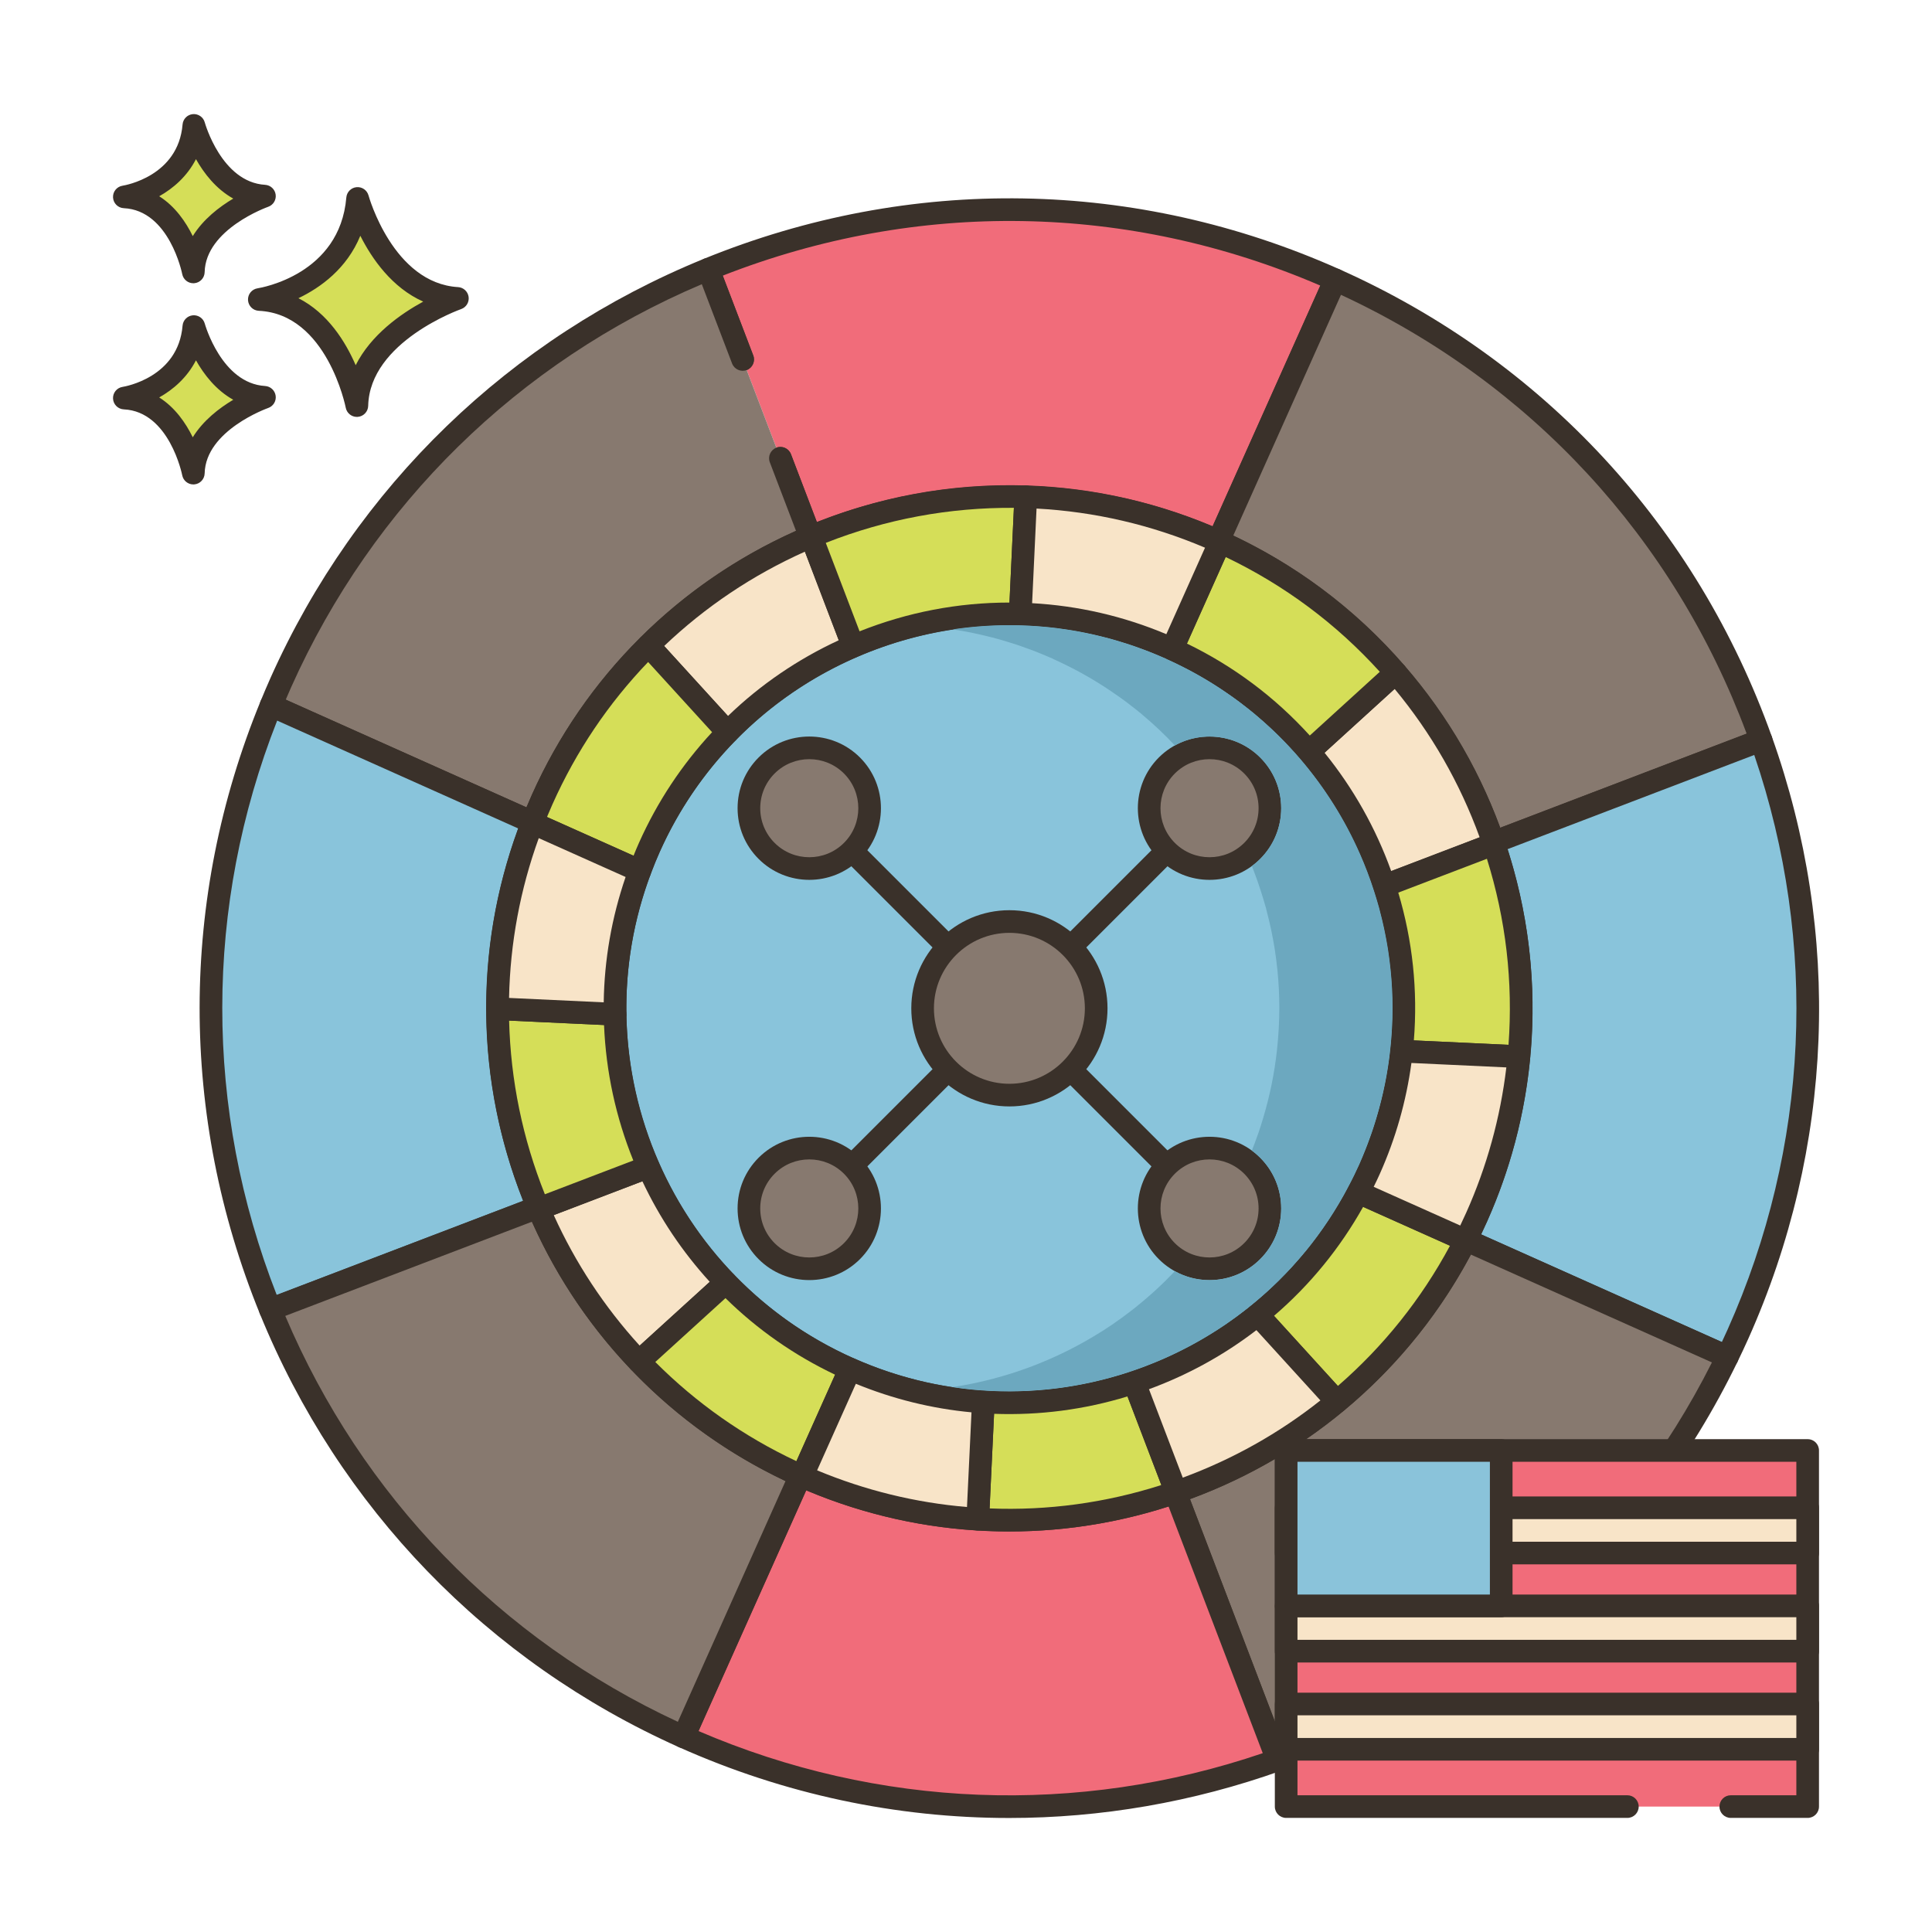 <svg id="Layer_1" enable-background="new 0 0 256 256" height="512" viewBox="0 0 256 256" width="512" xmlns="http://www.w3.org/2000/svg"><path d="m93.843 35.679 4.563 11.951 5 13.094 3.98 10.422c16.713-7.05 36.19-7.432 54.054.559l15.491-34.63c-27.427-12.269-57.299-11.902-83.088-1.396z" fill="#f16c7a"/><path d="m178.333 36.54c-.142-.372-.426-.672-.789-.834-26.969-12.063-56.896-12.566-84.267-1.416-.755.308-1.126 1.162-.835 1.924l4.563 11.951c.296.773 1.163 1.163 1.937.866.774-.295 1.162-1.163.866-1.937l-4.037-10.571c25.768-10.092 53.768-9.625 79.174 1.317l-14.268 31.898c-16.657-7.017-35.598-7.22-52.437-.562l-3.432-8.988c-.295-.773-1.159-1.162-1.936-.866-.774.295-1.162 1.163-.866 1.937l3.98 10.422c.145.38.438.685.813.844.373.16.796.16 1.172.002 16.889-7.123 36.156-6.925 52.859.547.199.089.406.131.611.131.573 0 1.121-.331 1.37-.888l15.491-34.63c.161-.363.173-.776.031-1.147z" fill="#3a312a"/><path d="m103.406 60.723-5-13.094-4.563-11.951c-24.34 9.915-45.045 28.862-56.624 54.748-.454 1.014-.884 2.033-1.303 3.053l34.655 15.502c.401-1.026.824-2.048 1.279-3.065 7.302-16.323 20.267-28.33 35.537-34.772z" fill="#87796f"/><path d="m108.788 70.61-3.98-10.422c-.295-.773-1.159-1.162-1.936-.866-.774.295-1.162 1.163-.866 1.937l3.468 9.082c-15.609 6.967-28.002 19.335-34.994 34.964-.244.544-.482 1.098-.72 1.671l-31.898-14.268c.236-.557.478-1.113.726-1.668 10.808-24.16 30.092-43.066 54.405-53.382l4.012 10.508c.296.773 1.163 1.163 1.937.866.774-.295 1.162-1.163.866-1.937l-4.563-11.951c-.144-.377-.434-.68-.804-.841-.37-.16-.789-.165-1.163-.013-25.7 10.469-46.095 30.187-57.429 55.524-.46 1.028-.897 2.061-1.322 3.096-.308.75.036 1.608.775 1.939l34.655 15.502c.194.087.403.131.612.131.193 0 .387-.037.569-.112.38-.155.679-.46.829-.842.417-1.069.826-2.05 1.25-2.998 6.877-15.375 19.219-27.45 34.751-34.003.746-.314 1.108-1.161.82-1.917z" fill="#3a312a"/><ellipse cx="133.751" cy="133.607" fill="#89c4db" rx="52.258" ry="52.258" transform="matrix(.707 -.707 .707 .707 -55.3 133.709)"/><path d="m155.702 84.535c-27.059-12.103-58.92.063-71.024 27.122-12.103 27.059.063 58.919 27.122 71.023 7.108 3.18 14.546 4.684 21.873 4.684 20.56 0 40.226-11.855 49.15-31.806 12.104-27.058-.062-58.919-27.121-71.023zm24.383 69.798c-11.428 25.549-41.513 37.035-67.06 25.608-25.548-11.429-37.037-41.512-25.608-67.061 8.427-18.838 26.993-30.031 46.409-30.031 6.915 0 13.942 1.421 20.652 4.423 25.547 11.43 37.036 41.513 25.607 67.061z" fill="#3a312a"/><path d="m176.931 37.075-15.491 34.63c17.865 7.991 30.562 22.765 36.446 39.923l35.467-13.544c-9.357-26.228-28.994-48.74-56.422-61.009z" fill="#87796f"/><path d="m234.767 97.581c-9.932-27.836-30.254-49.811-57.223-61.875-.364-.163-.775-.174-1.147-.032s-.672.426-.834.789l-15.491 34.63c-.162.363-.174.776-.032 1.147.142.372.426.672.789.834 16.704 7.472 29.694 21.702 35.64 39.041.132.385.415.7.783.872.201.094.418.142.636.142.181 0 .362-.033.535-.099l35.467-13.544c.76-.291 1.15-1.137.877-1.905zm-35.982 12.099c-6.258-16.989-19.033-30.974-35.37-38.716l14.27-31.898c25.091 11.646 44.103 32.208 53.754 58.144z" fill="#3a312a"/><path d="m233.354 98.084-35.467 13.544c5.376 15.678 5.067 33.346-2.234 49.669-.455 1.016-.934 2.013-1.432 2.996l34.655 15.502c.481-.993.954-1.993 1.407-3.007 11.579-25.886 11.903-53.949 3.071-78.704z" fill="#89c4db"/><path d="m234.767 97.581c-.136-.38-.419-.69-.785-.858-.367-.168-.784-.183-1.163-.039l-35.467 13.544c-.755.289-1.146 1.124-.884 1.888 5.469 15.945 4.693 33.194-2.185 48.569-.425.951-.883 1.909-1.4 2.93-.185.366-.213.792-.076 1.179.138.387.427.701.802.868l34.655 15.501c.198.089.406.131.611.131.558 0 1.092-.313 1.351-.846.488-1.007.967-2.02 1.427-3.049 11.333-25.336 12.439-53.684 3.114-79.818zm-5.853 78.594c-.248.555-.502 1.106-.76 1.653l-31.898-14.268c.268-.559.522-1.105.766-1.651 6.992-15.629 7.951-33.111 2.74-49.391l32.684-12.481c8.515 25 7.276 51.977-3.532 76.138z" fill="#3a312a"/><path d="m194.221 164.293c-8.25 16.29-22.308 27.901-38.491 33.45l13.544 35.467c25.258-9.012 47.066-27.561 59.602-53.416z" fill="#87796f"/><path d="m230.285 179.281c-.139-.381-.426-.69-.797-.855l-34.655-15.501c-.731-.327-1.59-.023-1.95.691-7.826 15.453-21.193 27.069-37.64 32.709-.385.132-.7.415-.872.783-.173.368-.189.791-.043 1.171l13.544 35.467c.228.597.797.965 1.401.965.167 0 .338-.028.504-.088 26.653-9.51 48.121-28.75 60.448-54.174.177-.366.199-.787.06-1.168zm-60.138 52.014-12.469-32.653c16.071-5.907 29.202-17.337 37.221-32.403l31.941 14.288c-11.863 23.589-31.907 41.539-56.693 50.768z" fill="#3a312a"/><path d="m70.57 108.982-34.655-15.502c-10.919 26.578-10.21 55.199-.093 80.035l35.467-13.544c-6.649-15.762-7.364-33.981-.719-50.989z" fill="#89c4db"/><path d="m72.671 159.389c-6.757-16.019-7.007-33.727-.704-49.861.292-.746-.054-1.588-.785-1.915l-34.655-15.502c-.371-.167-.793-.174-1.169-.024-.377.151-.677.448-.831.823-10.737 26.136-10.77 54.963-.094 81.171.237.581.797.935 1.39.935.178 0 .359-.032.535-.099l35.467-13.543c.38-.145.685-.438.844-.813.16-.374.161-.797.002-1.172zm-36.004 12.198c-9.64-24.627-9.62-51.534.058-76.102l31.941 14.288c-5.886 16.021-5.655 33.428.654 49.345z" fill="#3a312a"/><path d="m155.73 197.743c-15.678 5.376-33.346 5.067-49.668-2.234l-15.491 34.63c25.886 11.579 53.949 11.903 78.703 3.071z" fill="#f16c7a"/><path d="m170.675 232.675-13.544-35.467c-.288-.755-1.121-1.147-1.888-.884-15.947 5.468-33.196 4.692-48.57-2.184-.755-.338-1.643 0-1.981.757l-15.491 34.63c-.163.363-.174.776-.032 1.147.142.372.426.672.789.834 13.962 6.246 28.836 9.385 43.754 9.385 12.151 0 24.333-2.084 36.065-6.271.38-.135.69-.418.858-.785.17-.365.183-.785.04-1.162zm-78.119-3.302 14.268-31.896c15.276 6.444 32.211 7.2 48.016 2.142l12.482 32.685c-24.529 8.352-50.96 7.316-74.766-2.931z" fill="#3a312a"/><path d="m71.29 159.972-35.467 13.544c9.915 24.34 28.862 45.045 54.748 56.624l15.491-34.63c-16.324-7.302-28.331-20.268-34.772-35.538z" fill="#87796f"/><path d="m106.673 194.14c-15.374-6.877-27.449-19.219-34.002-34.751-.313-.744-1.161-1.106-1.917-.818l-35.467 13.543c-.377.144-.68.434-.841.804s-.166.79-.013 1.163c10.469 25.699 30.188 46.094 55.525 57.428.194.087.403.131.612.131.181 0 .363-.033.535-.099.372-.142.672-.426.834-.789l15.491-34.63c.339-.756 0-1.643-.757-1.982zm-16.855 34.008c-23.507-10.917-41.896-29.93-52.018-53.783l32.685-12.48c6.764 15.152 18.616 27.275 33.601 34.367z" fill="#3a312a"/><path d="m184.934 89.129-11.497 10.468c4.487 5.25 7.863 11.295 9.991 17.779l14.533-5.549c-2.814-8.28-7.22-16.014-13.027-22.698z" fill="#f8e4c8"/><path d="m199.381 111.345c-2.914-8.579-7.395-16.384-13.314-23.2-.266-.305-.642-.49-1.045-.514-.402-.025-.8.116-1.098.389l-11.496 10.468c-.6.545-.657 1.468-.131 2.083 4.349 5.087 7.613 10.898 9.706 17.272.128.39.409.71.78.887.203.097.424.146.644.146.181 0 .362-.033.535-.099l14.533-5.549c.755-.287 1.146-1.119.886-1.883zm-15.039 4.077c-2.057-5.71-5.022-10.973-8.834-15.681l9.287-8.457c4.868 5.87 8.651 12.471 11.267 19.663z" fill="#3a312a"/><path d="m107.497 71.098c-7.976 3.356-15.322 8.22-21.576 14.438l10.486 11.505c4.789-4.902 10.465-8.75 16.64-11.41z" fill="#f8e4c8"/><path d="m114.448 85.096-5.55-14.533c-.145-.38-.438-.685-.812-.844-.373-.16-.796-.161-1.171-.004-8.293 3.49-15.713 8.455-22.052 14.757-.569.566-.592 1.481-.051 2.074l10.486 11.504c.278.305.669.482 1.083.49h.026c.403 0 .791-.163 1.073-.452 4.61-4.719 10.047-8.447 16.161-11.081.737-.317 1.093-1.16.807-1.911zm-17.988 9.777-8.454-9.274c5.462-5.202 11.724-9.399 18.648-12.501l4.484 11.741c-5.457 2.524-10.384 5.891-14.678 10.034z" fill="#3a312a"/><path d="m161.659 71.806-6.354 14.204c7.199 3.253 13.301 7.955 18.132 13.588l11.497-10.468c-6.223-7.177-14.054-13.155-23.275-17.324z" fill="#d5de58"/><path d="m186.067 88.147c-6.579-7.587-14.583-13.545-23.791-17.708-.364-.165-.777-.177-1.15-.036-.373.142-.674.426-.837.79l-6.354 14.204c-.338.754-.001 1.639.751 1.979 6.819 3.082 12.744 7.522 17.612 13.198.264.308.642.496 1.046.521.031.002.063.003.093.003.372 0 .733-.139 1.01-.391l11.496-10.468c.603-.549.658-1.477.124-2.092zm-12.513 9.316c-4.621-5.092-10.086-9.184-16.278-12.187l5.131-11.468c7.795 3.733 14.654 8.84 20.423 15.208z" fill="#3a312a"/><path d="m107.497 71.098 5.55 14.533c6.935-2.989 14.48-4.478 22.144-4.27l.728-15.537c-9.822-.307-19.51 1.538-28.422 5.274z" fill="#d5de58"/><path d="m137.019 64.805c-.273-.295-.653-.468-1.055-.481-10.005-.312-19.771 1.501-29.048 5.391-.747.313-1.11 1.162-.821 1.919l5.55 14.533c.146.382.441.688.818.847.186.079.385.118.583.118.202 0 .404-.041.594-.123 6.853-2.954 14.098-4.349 21.509-4.148.853.016 1.501-.613 1.539-1.429l.728-15.537c.019-.402-.124-.795-.397-1.09zm-3.259 15.036h-.012c-6.822 0-13.486 1.28-19.851 3.813l-4.476-11.721c8.002-3.157 16.383-4.699 24.926-4.642z" fill="#3a312a"/><path d="m161.44 71.708c-8.307-3.716-16.956-5.613-25.522-5.884l-.728 15.537c6.677.183 13.428 1.647 19.9 4.542.073.033.142.074.215.107l6.354-14.204z" fill="#f8e4c8"/><path d="m162.272 70.437-.221-.099c-8.283-3.705-17.06-5.729-26.086-6.014-.819-.062-1.509.61-1.546 1.429l-.727 15.537c-.019.402.125.796.398 1.091.274.295.656.468 1.059.479 6.69.183 13.193 1.667 19.353 4.424.063.033.127.066.191.095.199.088.406.13.61.13.573 0 1.121-.331 1.37-.888l6.354-14.204c.338-.754 0-1.641-.755-1.98zm-7.726 13.595c-5.684-2.388-11.655-3.767-17.786-4.107l.587-12.539c7.698.414 15.196 2.156 22.325 5.187z" fill="#3a312a"/><path d="m179.966 157.983c-3.389 6.426-7.957 11.887-13.317 16.227l10.491 11.518c6.906-5.74 12.76-12.927 17.056-21.379z" fill="#d5de58"/><path d="m195.611 163.849c-.137-.387-.427-.702-.802-.869l-14.232-6.366c-.721-.324-1.57-.03-1.939.669-3.23 6.125-7.582 11.427-12.934 15.761-.32.26-.521.64-.552 1.052s.109.818.387 1.124l10.491 11.518c.296.324.701.49 1.11.49.338 0 .679-.114.958-.347 7.271-6.044 13.137-13.396 17.435-21.853.188-.366.215-.792.078-1.179zm-18.338 19.797-8.46-9.289c4.76-4.09 8.723-8.937 11.807-14.438l11.509 5.148c-3.81 7.083-8.798 13.322-14.856 18.579z" fill="#3a312a"/><path d="m197.961 111.828-14.533 5.549c2.279 6.979 3.093 14.442 2.273 21.908l15.559.727c.911-9.628-.263-19.224-3.299-28.184z" fill="#d5de58"/><path d="m199.382 111.346c-.131-.386-.413-.702-.782-.876-.369-.173-.792-.19-1.174-.044l-14.533 5.549c-.747.285-1.139 1.107-.891 1.867 2.257 6.909 2.999 14.068 2.208 21.278-.045.412.082.824.351 1.138.269.315.656.504 1.069.524l15.56.727c.024.001.048.001.071.001.77 0 1.419-.585 1.492-1.359.926-9.779-.209-19.471-3.371-28.805zm.505 27.099-12.544-.585c.532-6.626-.16-13.201-2.063-19.584l11.744-4.484c2.513 8.017 3.475 16.295 2.863 24.653z" fill="#3a312a"/><path d="m185.701 139.285c-.574 5.275-1.958 10.55-4.245 15.662-.466 1.041-.969 2.043-1.49 3.036l14.231 6.366c.503-1.002.992-2.021 1.453-3.053 3.103-6.938 4.925-14.12 5.61-21.284z" fill="#f8e4c8"/><path d="m202.394 139.028c-.269-.31-.652-.496-1.063-.516l-15.56-.727c-.816-.036-1.476.549-1.561 1.336-.572 5.255-1.959 10.373-4.123 15.211-.394.882-.855 1.82-1.449 2.953-.192.367-.225.796-.089 1.188.135.391.427.709.805.878l14.232 6.366c.198.089.406.131.611.131.551 0 1.079-.305 1.342-.828.538-1.073 1.037-2.12 1.481-3.112 0 0 0 0 0-.001 3.083-6.893 5.013-14.212 5.734-21.754.039-.407-.091-.814-.36-1.125zm-8.113 21.655c-.247.552-.512 1.123-.792 1.706l-11.469-5.13c.299-.602.563-1.16.805-1.7 2.1-4.693 3.509-9.636 4.196-14.71l12.577.587c-.794 6.663-2.58 13.13-5.317 19.247z" fill="#3a312a"/><path d="m85.9 154.62-14.533 5.55c3.162 7.429 7.648 14.299 13.306 20.237l11.51-10.473c-4.343-4.496-7.812-9.695-10.283-15.314z" fill="#f8e4c8"/><path d="m97.262 168.892c-4.198-4.346-7.559-9.351-9.989-14.876-.322-.731-1.161-1.083-1.908-.797l-14.533 5.55c-.381.146-.686.439-.845.815-.16.375-.16.799 0 1.174 3.273 7.689 7.849 14.649 13.601 20.685.294.309.69.465 1.086.465.36 0 .722-.129 1.009-.391l11.51-10.473c.3-.273.477-.656.489-1.061.013-.406-.139-.8-.42-1.091zm-12.502 9.408c-4.686-5.139-8.508-10.944-11.386-17.291l11.745-4.485c2.297 4.873 5.294 9.345 8.928 13.326z" fill="#3a312a"/><path d="m112.412 181.312c-6.28-2.809-11.73-6.715-16.229-11.378l-11.51 10.473c5.912 6.205 13.091 11.388 21.389 15.1l.219.098 6.354-14.204c-.073-.033-.15-.056-.223-.089z" fill="#d5de58"/><path d="m113.25 180.033c-.066-.03-.134-.056-.226-.09-5.955-2.665-11.258-6.382-15.761-11.051-.563-.583-1.488-.614-2.089-.068l-11.51 10.473c-.298.271-.475.652-.489 1.056-.015.403.134.795.413 1.088 6.23 6.54 13.586 11.732 21.862 15.434l.219.098c.195.087.403.131.613.131.181 0 .362-.033.535-.099.372-.142.672-.426.835-.789l6.354-14.204c.336-.754-.002-1.64-.756-1.979zm-7.721 13.579c-6.988-3.283-13.267-7.696-18.698-13.141l9.298-8.461c4.246 4.17 9.122 7.575 14.525 10.143z" fill="#3a312a"/><path d="m150.294 183.172c-6.377 2.132-13.168 3.038-20.001 2.589l-.737 15.533c8.995.562 17.933-.709 26.287-3.589z" fill="#d5de58"/><path d="m157.245 197.17-5.55-14.533c-.287-.75-1.116-1.145-1.877-.887-6.288 2.103-12.823 2.949-19.426 2.515-.399-.028-.797.109-1.098.377-.3.269-.48.646-.499 1.048l-.737 15.533c-.039.819.587 1.517 1.405 1.568 1.441.09 2.88.135 4.315.135 7.65 0 15.219-1.274 22.555-3.803.384-.132.698-.415.87-.783s.187-.79.042-1.17zm-26.119 2.703.595-12.536c5.996.221 11.929-.548 17.679-2.304l4.483 11.743c-7.407 2.366-15.053 3.406-22.757 3.097z" fill="#3a312a"/><path d="m112.635 181.401-6.354 14.204c7.58 3.358 15.448 5.212 23.275 5.69l.737-15.533c-5.938-.389-11.904-1.82-17.658-4.361z" fill="#f8e4c8"/><path d="m130.392 184.265c-5.889-.386-11.659-1.811-17.151-4.236-.757-.333-1.638.006-1.975.76l-6.353 14.204c-.163.364-.174.778-.031 1.15s.428.672.793.834c7.581 3.358 15.585 5.315 23.791 5.815.031.002.062.003.092.003.369 0 .726-.136 1.002-.383.299-.268.477-.645.496-1.045l.737-15.533c.038-.819-.585-1.516-1.401-1.569zm-2.261 15.422c-6.823-.574-13.49-2.206-19.859-4.859l5.131-11.47c4.94 2.024 10.081 3.293 15.324 3.783z" fill="#3a312a"/><path d="m85.92 85.536c-5.743 5.713-10.561 12.541-14.069 20.382-.461 1.031-.896 2.075-1.307 3.118l14.231 6.366c.393-1.051.805-2.094 1.271-3.135 2.601-5.815 6.146-10.923 10.361-15.227z" fill="#d5de58"/><path d="m97.515 96.031-10.486-11.505c-.275-.303-.663-.479-1.072-.489-.409-.024-.804.147-1.094.436-6.051 6.019-10.889 13.028-14.38 20.833-.446.996-.882 2.037-1.333 3.18-.294.747.051 1.592.783 1.92l14.231 6.366c.194.087.403.131.612.131.197 0 .393-.039.579-.116.382-.16.681-.47.826-.858.45-1.201.842-2.17 1.235-3.048 2.466-5.513 5.852-10.489 10.063-14.79.556-.569.572-1.473.036-2.06zm-12.838 15.625c-.241.539-.481 1.106-.731 1.732l-11.469-5.13c.248-.598.495-1.17.744-1.727 3.126-6.989 7.381-13.311 12.659-18.812l8.476 9.299c-4.009 4.315-7.262 9.232-9.679 14.638z" fill="#3a312a"/><path d="m166.649 174.209c-4.892 3.957-10.442 6.985-16.355 8.963l5.55 14.533c7.723-2.669 14.949-6.7 21.297-11.978z" fill="#f8e4c8"/><path d="m178.25 184.717-10.491-11.518c-.537-.587-1.434-.657-2.053-.156-4.744 3.837-10.09 6.767-15.888 8.707-.388.129-.706.412-.881.781s-.19.794-.045 1.176l5.55 14.533c.227.596.796.965 1.401.965.162 0 .328-.027.49-.083 7.995-2.763 15.318-6.882 21.766-12.242.314-.262.509-.641.537-1.049.029-.408-.111-.81-.386-1.114zm-21.528 11.081-4.477-11.721c5.129-1.88 9.906-4.506 14.235-7.826l8.481 9.312c-5.489 4.351-11.613 7.787-18.239 10.235z" fill="#3a312a"/><path d="m81.497 134.389-15.56-.727c.019 9.167 1.893 18.177 5.43 26.508l14.533-5.55c-2.78-6.349-4.294-13.226-4.403-20.231z" fill="#d5de58"/><path d="m87.274 154.018c-2.732-6.239-4.171-12.851-4.277-19.653-.013-.792-.639-1.438-1.43-1.475l-15.56-.727c-.406-.016-.81.13-1.106.415-.297.284-.464.677-.463 1.087.019 9.35 1.886 18.464 5.549 27.091.242.569.796.914 1.381.914.178 0 .359-.032.535-.099l14.533-5.55c.383-.146.69-.443.849-.822.157-.378.153-.805-.011-1.181zm-15.077 4.229c-2.947-7.371-4.538-15.097-4.738-23.013l12.579.588c.255 6.184 1.557 12.208 3.878 17.949z" fill="#3a312a"/><path d="m70.544 109.037c-3.139 8.072-4.611 16.407-4.607 24.625l15.56.727c-.097-6.321.96-12.75 3.278-18.986z" fill="#f8e4c8"/><path d="m85.388 114.033-14.231-6.366c-.375-.168-.802-.174-1.182-.019-.38.156-.679.461-.828.844-3.129 8.045-4.713 16.513-4.709 25.17 0 .801.63 1.46 1.43 1.498l15.56.727c.023.001.046.001.07.001.389 0 .764-.151 1.044-.423.297-.288.462-.687.456-1.1-.097-6.292.974-12.496 3.184-18.44.275-.741-.072-1.569-.794-1.892zm-5.392 18.784-12.544-.586c.15-7.259 1.472-14.367 3.936-21.174l11.508 5.148c-1.847 5.384-2.819 10.959-2.9 16.612z" fill="#3a312a"/><path d="m47.385 26.295c-.974 11.564-13.025 13.389-13.025 13.389 10.347.487 12.925 14.059 12.925 14.059.221-9.677 13.321-14.202 13.321-14.202-9.813-.587-13.221-13.246-13.221-13.246z" fill="#d5de58"/><path d="m60.697 38.044c-8.605-.515-11.832-12.024-11.864-12.141-.191-.703-.863-1.169-1.583-1.102-.725.066-1.298.642-1.359 1.367-.86 10.215-11.314 11.964-11.755 12.033-.763.115-1.313.79-1.273 1.561.04.77.657 1.384 1.428 1.421 9.028.425 11.499 12.718 11.523 12.842.137.711.759 1.217 1.472 1.217.042 0 .084-.001.126-.005.764-.064 1.357-.693 1.375-1.46.195-8.509 12.192-12.777 12.313-12.819.675-.235 1.092-.914.994-1.623-.1-.707-.683-1.248-1.397-1.291zm-13.567 10.346c-1.357-3.13-3.708-6.907-7.587-8.876 2.931-1.405 6.409-3.913 8.202-8.273 1.551 3.071 4.199 6.88 8.334 8.723-3.007 1.638-6.922 4.404-8.949 8.426z" fill="#3a312a"/><path d="m25.686 43.275c-.689 8.179-9.212 9.471-9.212 9.471 7.318.344 9.142 9.944 9.142 9.944.156-6.845 9.422-10.045 9.422-10.045-6.941-.415-9.352-9.37-9.352-9.37z" fill="#d5de58"/><path d="m35.128 51.147c-5.766-.345-7.972-8.185-7.994-8.264-.19-.702-.854-1.168-1.582-1.102-.726.065-1.299.642-1.36 1.368-.579 6.871-7.646 8.067-7.942 8.114-.763.115-1.314.79-1.273 1.56.04.77.657 1.384 1.428 1.421 6.035.284 7.723 8.644 7.739 8.726.135.712.759 1.22 1.473 1.22.041 0 .083-.001.125-.005.765-.063 1.358-.694 1.376-1.461.13-5.709 8.332-8.634 8.413-8.662.677-.234 1.094-.913.996-1.622-.1-.709-.684-1.25-1.399-1.293zm-9.585 6.795c-.924-1.886-2.34-3.947-4.447-5.28 1.855-1.041 3.697-2.63 4.871-4.917 1.057 1.874 2.654 3.955 4.941 5.224-1.849 1.101-3.989 2.741-5.365 4.973z" fill="#3a312a"/><path d="m25.686 16.618c-.689 8.179-9.212 9.471-9.212 9.471 7.318.344 9.142 9.944 9.142 9.944.156-6.845 9.422-10.045 9.422-10.045-6.941-.416-9.352-9.37-9.352-9.37z" fill="#d5de58"/><path d="m35.128 24.49c-5.767-.345-7.973-8.185-7.994-8.265-.19-.702-.854-1.168-1.582-1.102-.726.065-1.299.642-1.36 1.368-.579 6.871-7.646 8.067-7.942 8.114-.763.115-1.314.79-1.273 1.56.04.77.657 1.384 1.428 1.421 6.035.284 7.723 8.644 7.739 8.726.135.713.759 1.22 1.472 1.22.042 0 .083-.001.125-.005.765-.063 1.358-.694 1.376-1.461.13-5.71 8.332-8.634 8.413-8.662.676-.234 1.094-.913.996-1.622-.099-.708-.683-1.249-1.398-1.292zm-9.585 6.795c-.924-1.886-2.34-3.947-4.447-5.28 1.855-1.041 3.697-2.63 4.871-4.916 1.057 1.874 2.655 3.954 4.941 5.224-1.849 1.1-3.989 2.739-5.365 4.972z" fill="#3a312a"/><path d="m155.671 111.687c-.586-.586-1.535-.586-2.121 0l-41.719 41.719c-.586.585-.586 1.536 0 2.121.293.293.677.439 1.061.439s.768-.146 1.061-.439l41.719-41.719c.585-.585.585-1.536-.001-2.121z" fill="#3a312a"/><path d="m165.924 101.434c-3.124-3.124-8.19-3.124-11.314 0s-3.124 8.189 0 11.314c3.124 3.124 8.19 3.124 11.314 0 3.124-3.125 3.124-8.19 0-11.314z" fill="#87796f"/><path d="m166.984 100.373c-3.704-3.705-9.732-3.703-13.435 0-3.704 3.704-3.704 9.731 0 13.435 1.852 1.852 4.284 2.778 6.717 2.778 2.434 0 4.866-.926 6.718-2.778 1.795-1.794 2.783-4.18 2.783-6.717s-.988-4.924-2.783-6.718zm-2.121 11.314c-2.535 2.533-6.657 2.535-9.192 0-2.534-2.534-2.534-6.658 0-9.193 1.268-1.267 2.932-1.9 4.596-1.9 1.665 0 3.329.633 4.597 1.9 1.227 1.228 1.904 2.86 1.904 4.597s-.677 3.368-1.905 4.596z" fill="#3a312a"/><path d="m112.891 154.467c-3.124-3.124-8.19-3.124-11.314 0s-3.124 8.189 0 11.314c3.124 3.124 8.19 3.124 11.314 0 3.124-3.125 3.124-8.19 0-11.314z" fill="#87796f"/><path d="m113.952 153.406c-3.704-3.705-9.731-3.705-13.435 0-1.794 1.794-2.783 4.18-2.783 6.717s.988 4.923 2.783 6.718c1.852 1.852 4.285 2.778 6.717 2.778s4.865-.926 6.717-2.778c3.705-3.704 3.705-9.731.001-13.435zm-2.121 11.314c-2.534 2.534-6.658 2.534-9.192 0-1.228-1.228-1.904-2.86-1.904-4.597s.676-3.368 1.904-4.596c1.267-1.267 2.932-1.9 4.596-1.9s3.329.633 4.596 1.9c2.534 2.535 2.534 6.659 0 9.193z" fill="#3a312a"/><path d="m155.671 153.406-41.719-41.719c-.586-.586-1.535-.586-2.121 0-.586.585-.586 1.536 0 2.121l41.719 41.719c.293.293.677.439 1.061.439s.767-.146 1.06-.439c.586-.585.586-1.535 0-2.121z" fill="#3a312a"/><circle cx="107.234" cy="107.091" fill="#87796f" r="8"/><path d="m113.952 100.373c-3.704-3.704-9.73-3.704-13.435 0-1.794 1.794-2.783 4.18-2.783 6.718s.988 4.923 2.783 6.717c1.852 1.852 4.285 2.778 6.717 2.778s4.865-.926 6.717-2.778c3.705-3.704 3.705-9.731.001-13.435zm-2.121 11.314c-2.534 2.534-6.658 2.534-9.192 0-1.228-1.228-1.904-2.86-1.904-4.596s.676-3.369 1.904-4.597c1.267-1.267 2.932-1.9 4.596-1.9s3.329.633 4.596 1.9c2.534 2.535 2.534 6.659 0 9.193z" fill="#3a312a"/><path d="m165.924 154.467c-3.124-3.124-8.19-3.124-11.314 0s-3.124 8.189 0 11.314c3.124 3.124 8.19 3.124 11.314 0 3.124-3.125 3.124-8.19 0-11.314z" fill="#87796f"/><path d="m166.984 153.406c-3.702-3.703-9.73-3.705-13.435 0-3.704 3.704-3.704 9.731 0 13.435 1.852 1.853 4.284 2.778 6.718 2.778 2.432 0 4.865-.926 6.717-2.778 1.795-1.794 2.783-4.18 2.783-6.718s-.988-4.923-2.783-6.717zm-2.121 11.314c-2.535 2.533-6.657 2.535-9.192 0-2.534-2.535-2.534-6.659 0-9.193 1.268-1.267 2.932-1.9 4.596-1.9 1.665 0 3.329.633 4.597 1.9 1.227 1.228 1.904 2.859 1.904 4.596s-.677 3.369-1.905 4.597z" fill="#3a312a"/><circle cx="133.751" cy="133.607" fill="#87796f" r="11.5"/><path d="m133.751 120.607c-7.169 0-13 5.832-13 13s5.831 13 13 13c7.168 0 13-5.832 13-13s-5.832-13-13-13zm0 23c-5.514 0-10-4.486-10-10s4.486-10 10-10 10 4.486 10 10-4.486 10-10 10z" fill="#3a312a"/><path d="m184.258 128.468c-.01-.05-.01-.1-.02-.15-.08-.79-.18-1.58-.3-2.36-.02-.11-.03-.22-.05-.33-.12-.74-.26-1.48-.41-2.21-.03-.14-.06-.29-.09-.43-.15-.72-.33-1.45-.52-2.17-.04-.14-.07-.28-.1-.42-.22-.78-.45-1.56-.7-2.33-.28-.86-.57-1.72-.9-2.57-.3-.79-.62-1.57-.96-2.34-2-4.56-4.65-8.77-7.91-12.59-1.81-2.11-3.77-4.05-5.87-5.81-.04-.04-.08-.07-.12-.11-.62-.51-1.25-1.01-1.9-1.5-.13-.1-.27-.2-.41-.31-.56-.41-1.13-.81-1.71-1.2-.19-.13-.37-.26-.56-.38-.56-.37-1.13-.73-1.71-1.08-.19-.11-.38-.23-.57-.34-.65-.38-1.3-.74-1.96-1.09-.13-.06-.24-.13-.37-.19-.8-.41-1.61-.81-2.43-1.18 0 0 0 0-.01 0-.05-.03-.1-.05-.15-.08-.01-.01-.02-.01-.03-.02-.14-.06-.28-.11-.41-.17-.67-.29-1.33-.57-2-.83-.35-.13-.69-.25-1.04-.38-.46-.17-.93-.34-1.39-.49-.43-.14-.86-.27-1.29-.4-.38-.11-.76-.23-1.14-.34-.51-.14-1.03-.27-1.54-.39-.3-.07-.59-.15-.88-.21-.61-.14-1.22-.26-1.83-.38-.19-.03-.38-.07-.56-.1-.71-.12-1.43-.23-2.14-.32-.08-.01-.16-.03-.24-.04-1.61-.2-3.25-.32-4.89-.37-3-.08-5.98.1-8.92.54.4.06.8.12 1.19.19.18.03.37.07.56.1.61.12 1.22.24 1.83.38.29.06.58.14.88.21.51.12 1.03.25 1.54.39.38.11.76.23 1.14.34.43.13.86.26 1.29.4.46.15.93.32 1.39.49.35.13.69.25 1.04.38.67.26 1.33.54 2 .83.13.06.27.11.41.17.01.01.02.01.03.02.05.03.1.05.15.08h.01c.82.37 1.63.77 2.43 1.18.13.06.24.13.37.19.66.35 1.31.71 1.96 1.09.19.11.38.23.57.34.58.35 1.15.71 1.71 1.08.19.12.37.25.56.38.58.39 1.15.79 1.71 1.2.14.11.28.21.41.31.65.49 1.28.99 1.9 1.5.04.04.08.07.12.11 1.49 1.25 2.91 2.59 4.25 4.02 3.6-2 8.25-1.46 11.31 1.6 3.7 3.7 3.7 9.73 0 13.43-.35.35-.72.67-1.11.95.1.25.2.49.29.74.33.85.62 1.71.9 2.57.25.77.48 1.55.7 2.33.03.14.06.28.1.42.19.72.37 1.45.52 2.17.03.14.06.29.09.43.15.73.29 1.47.41 2.21.02.11.03.22.05.33.12.78.22 1.57.3 2.36.01.05.01.1.02.15.17 1.68.26 3.36.26 5.06 0 1.86-.11 3.72-.31 5.59-.33 3.07-.95 6.08-1.83 9.02-.1.33-.2.67-.31 1.01-.1.32-.21.65-.32.97-.17.47-.34.94-.51 1.4-.09.23-.17.46-.26.68-.03.08-.07.17-.1.25.39.29.76.61 1.11.96 3.7 3.7 3.7 9.73 0 13.43-1.8 1.8-4.18 2.79-6.72 2.79-1.64 0-3.2-.41-4.6-1.19-.36.39-.73.76-1.1 1.13-.01.02-.03.04-.05.06-.53.52-1.08 1.03-1.63 1.54-.19.17-.38.34-.57.5-.38.34-.77.67-1.16.99-.23.19-.45.38-.68.56-.2.17-.42.32-.63.49-.72.56-1.45 1.1-2.2 1.61-.06.04-.11.08-.16.12-.47.31-.93.62-1.4.92-.05.03-.1.06-.15.09-5.98 3.78-12.7 6.29-19.71 7.35 1.58.25 3.16.41 4.75.49.11.01.23.01.34.02.76.03 1.51.05 2.27.05h.37c9.59-.05 18.96-2.83 26.98-7.91.05-.03.1-.06.15-.09.47-.3.93-.61 1.4-.92.05-.04.1-.08.16-.12.75-.51 1.48-1.05 2.2-1.61.21-.17.43-.32.63-.49.23-.18.45-.37.68-.56.39-.32.78-.65 1.16-.99.19-.16.38-.33.57-.5.55-.51 1.1-1.02 1.63-1.54.02-.02.04-.04.05-.06.54-.53 1.07-1.08 1.58-1.64.11-.12.21-.24.32-.36.5-.55.98-1.1 1.45-1.68.02-.02.04-.05.07-.07 2.15-2.63 4.04-5.48 5.65-8.53 0-.01 0-.01 0-.01.29-.54.54-1.03.77-1.5.23-.48.46-.96.68-1.44.31-.71.61-1.42.89-2.14.09-.22.17-.45.26-.68.17-.46.34-.93.51-1.4.11-.32.22-.65.32-.97.11-.34.21-.68.31-1.01.88-2.94 1.5-5.95 1.83-9.02.2-1.87.31-3.73.31-5.59-.001-1.7-.091-3.381-.26-5.06z" fill="#6ca8bf"/><path d="m170.424 192.193h69.102v47.189h-69.102z" fill="#f16c7a"/><path d="m239.525 190.693h-69.102c-.828 0-1.5.671-1.5 1.5v47.189c0 .829.672 1.5 1.5 1.5h45.213c.828 0 1.5-.671 1.5-1.5s-.672-1.5-1.5-1.5h-43.713v-44.189h66.102v44.189h-8.688c-.828 0-1.5.671-1.5 1.5s.672 1.5 1.5 1.5h10.188c.828 0 1.5-.671 1.5-1.5v-47.189c0-.829-.672-1.5-1.5-1.5z" fill="#3a312a"/><path d="m170.424 199.787h69.102v6h-69.102z" fill="#f8e4c8"/><path d="m239.525 198.288h-69.102c-.828 0-1.5.671-1.5 1.5v6c0 .829.672 1.5 1.5 1.5h69.102c.828 0 1.5-.671 1.5-1.5v-6c0-.829-.672-1.5-1.5-1.5zm-1.5 6h-66.102v-3h66.102z" fill="#3a312a"/><path d="m170.424 212.787h69.102v6h-69.102z" fill="#f8e4c8"/><path d="m239.525 211.288h-69.102c-.828 0-1.5.671-1.5 1.5v6c0 .829.672 1.5 1.5 1.5h69.102c.828 0 1.5-.671 1.5-1.5v-6c0-.829-.672-1.5-1.5-1.5zm-1.5 6h-66.102v-3h66.102z" fill="#3a312a"/><path d="m170.424 225.787h69.102v6h-69.102z" fill="#f8e4c8"/><path d="m239.525 224.288h-69.102c-.828 0-1.5.671-1.5 1.5v6c0 .829.672 1.5 1.5 1.5h69.102c.828 0 1.5-.671 1.5-1.5v-6c0-.829-.672-1.5-1.5-1.5zm-1.5 6h-66.102v-3h66.102z" fill="#3a312a"/><path d="m170.424 192.193h28.495v20.594h-28.495z" fill="#8ac3da"/><path d="m198.919 190.693h-28.495c-.828 0-1.5.671-1.5 1.5v20.595c0 .829.672 1.5 1.5 1.5h28.495c.828 0 1.5-.671 1.5-1.5v-20.595c0-.829-.672-1.5-1.5-1.5zm-1.5 20.595h-25.495v-17.595h25.495z" fill="#3a312a"/></svg>